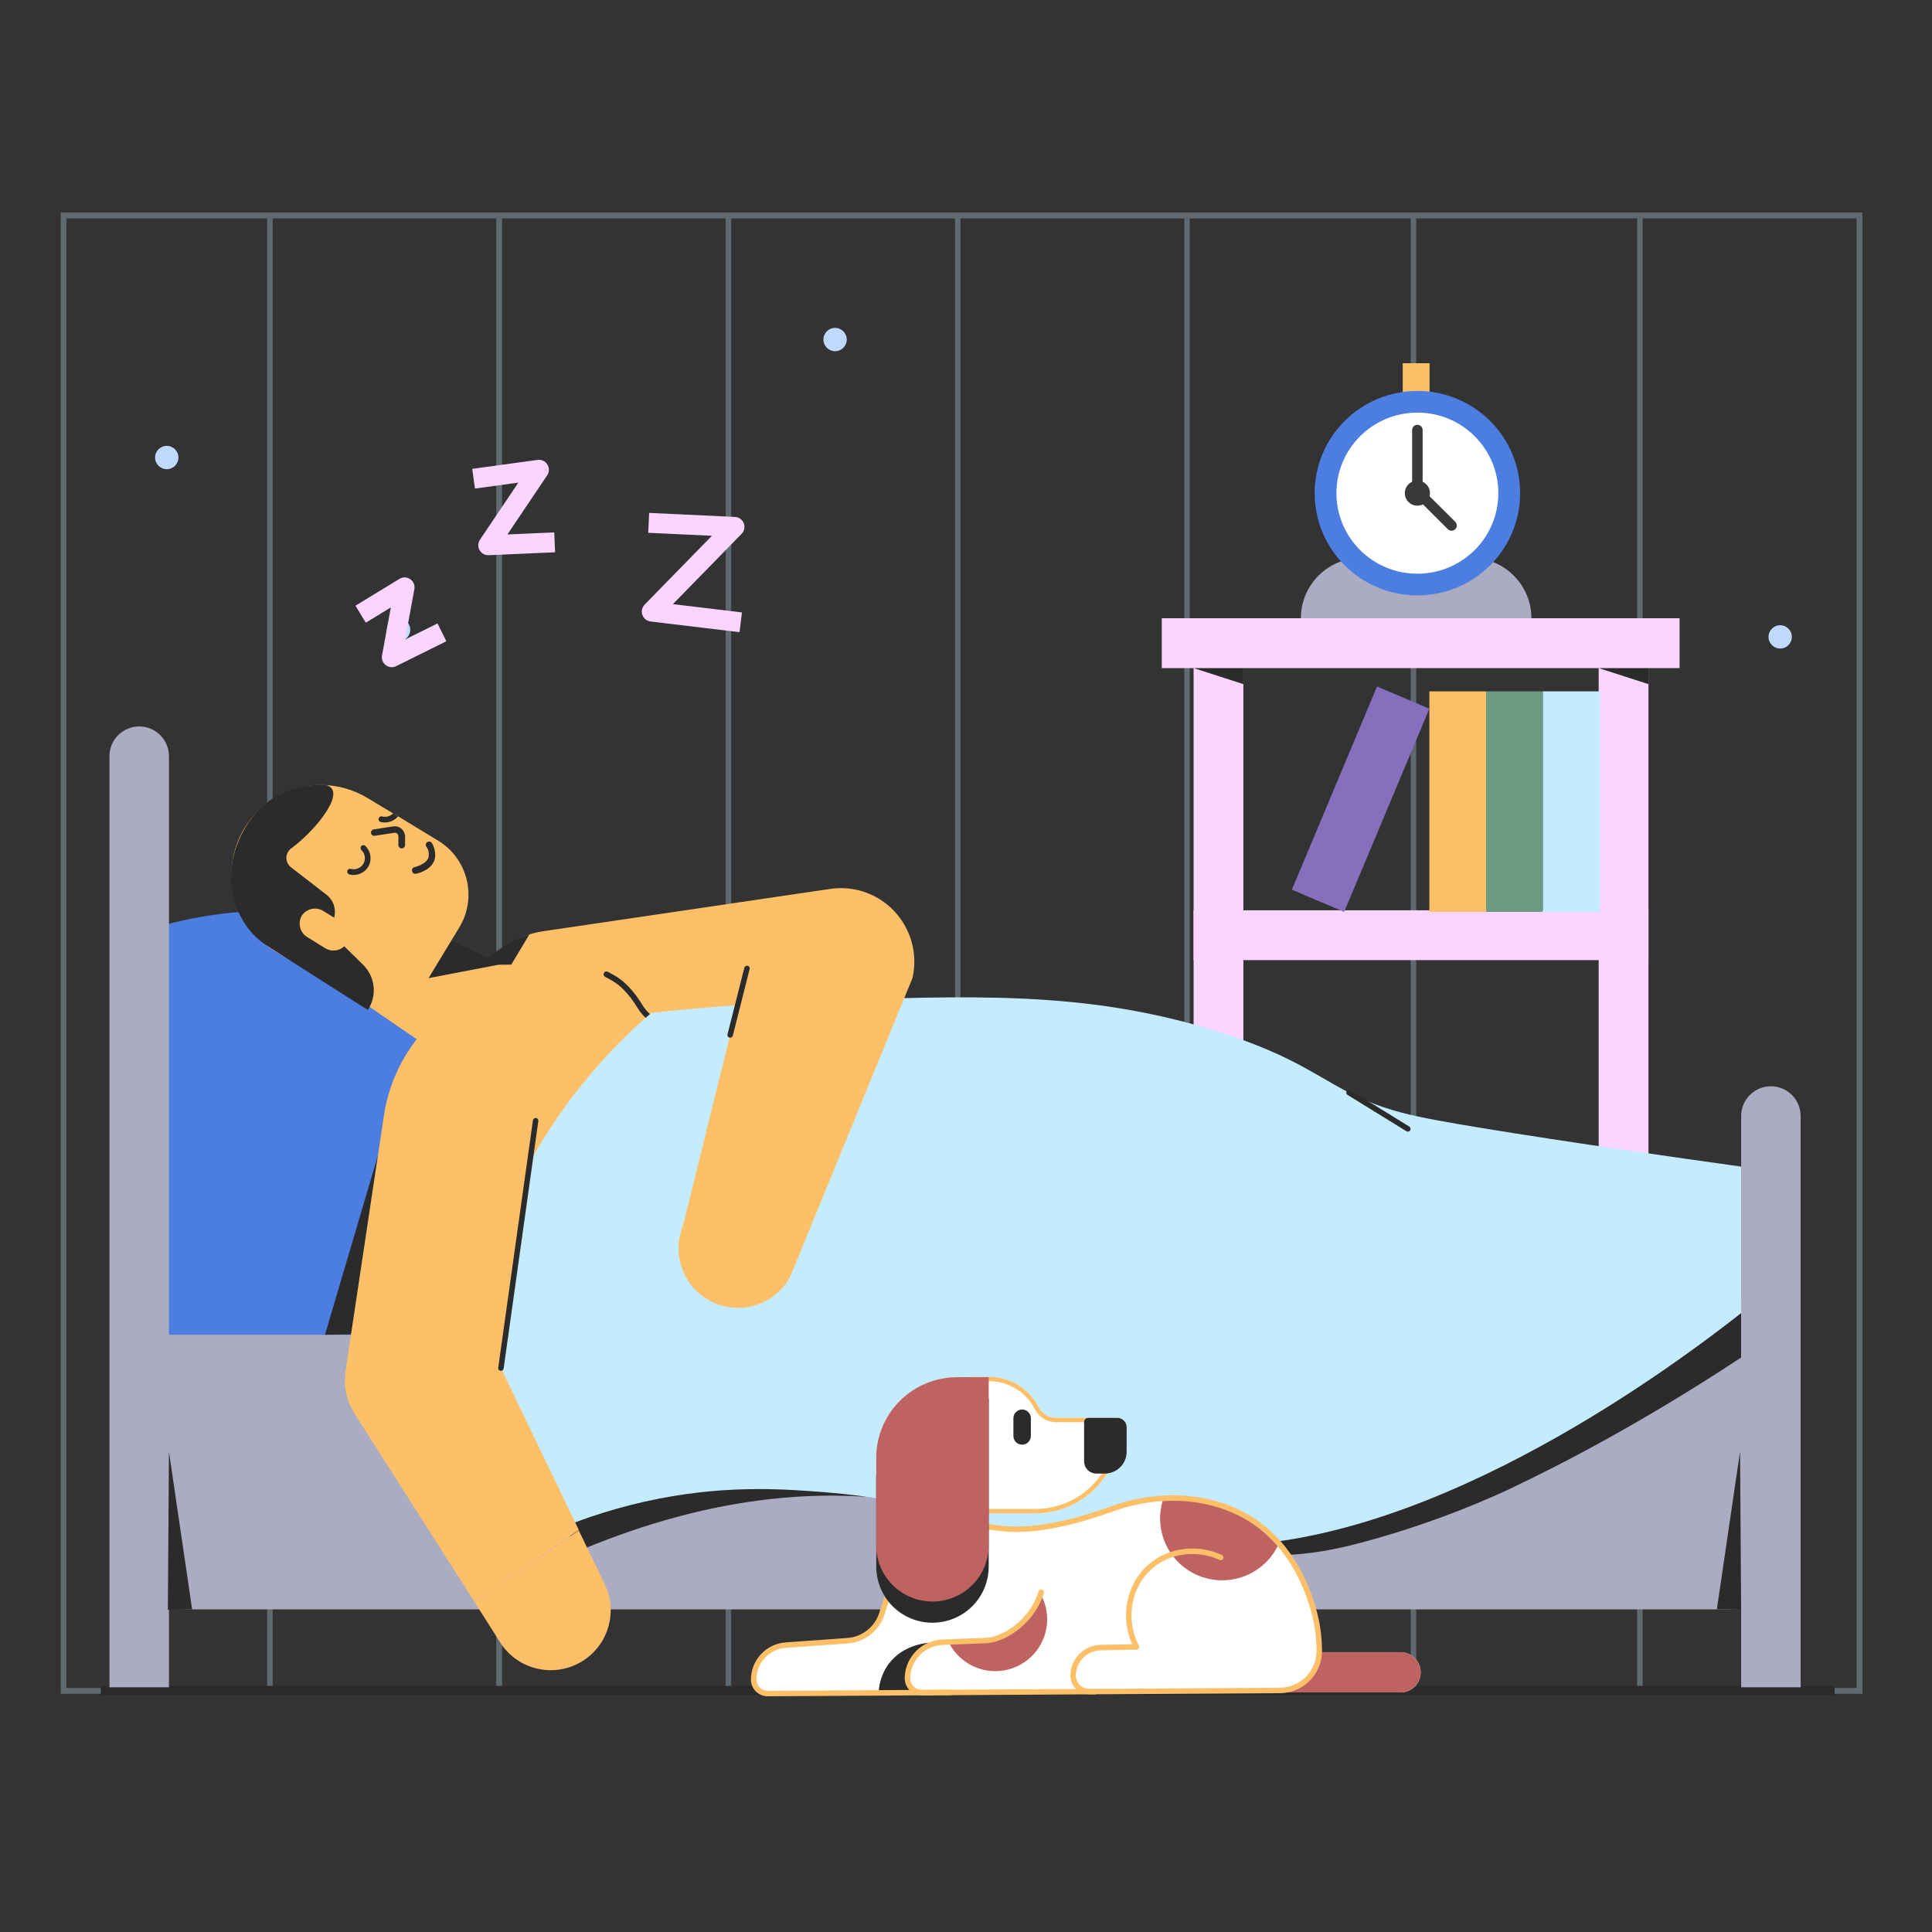 <svg width="160" height="160" viewBox="0 0 160 160" fill="none" xmlns="http://www.w3.org/2000/svg">
<rect x="0" y="0" width="160" height="160" fill="#333333" stroke="none"/>
<g clip-path="url(#clip0_805_5432)">
<g opacity="0.3">
<path d="M153.755 18.086V139.791H5.499V18.086H153.755ZM154.241 17.6H5.014V140.277H154.241V17.6Z" fill="#C4ECFE"/>
<path d="M41.111 17.6H41.565V140.277H41.111V17.6ZM60.099 17.6H60.553V140.277H60.099V17.6Z" fill="#C4ECFE"/>
<path d="M41.113 17.6H41.566V140.277H41.113V17.6ZM22.125 17.6H22.579V140.277H22.125V17.6ZM79.088 17.6H79.542V140.277H79.088V17.6ZM98.076 17.6H98.529V140.277H98.076V17.6ZM116.829 17.6H117.282V140.277H116.829V17.6ZM135.582 17.6H136.035V140.277H135.582V17.6Z" fill="#C4ECFE"/>
</g>
<path d="M69.158 29.085C69.691 29.085 70.124 28.653 70.124 28.119C70.124 27.586 69.691 27.153 69.158 27.153C68.624 27.153 68.191 27.586 68.191 28.119C68.191 28.653 68.624 29.085 69.158 29.085Z" fill="#BFD9FF"/>
<path d="M33.009 53.122C33.543 53.122 33.975 52.69 33.975 52.156C33.975 51.623 33.543 51.19 33.009 51.19C32.476 51.19 32.043 51.623 32.043 52.156C32.043 52.69 32.476 53.122 33.009 53.122Z" fill="#BFD9FF"/>
<path d="M13.81 38.856C14.344 38.856 14.776 38.423 14.776 37.89C14.776 37.356 14.344 36.924 13.81 36.924C13.276 36.924 12.844 37.356 12.844 37.89C12.844 38.423 13.276 38.856 13.81 38.856Z" fill="#BFD9FF"/>
<path d="M147.427 53.709C147.961 53.709 148.393 53.277 148.393 52.743C148.393 52.21 147.961 51.778 147.427 51.778C146.894 51.778 146.461 52.21 146.461 52.743C146.461 53.277 146.894 53.709 147.427 53.709Z" fill="#BFD9FF"/>
<path d="M8.348 139.62H151.935V140.373H8.348V139.62Z" fill="#2B2B2B"/>
</g>
<g clip-path="url(#clip1_805_5432)">
<path d="M98.848 51.614H102.972V131.627H98.848V51.614ZM132.396 51.614H136.519V131.627H132.396V51.614Z" fill="#F9D5FF"/>
<path d="M96.213 55.328V51.2H139.093V55.328H96.213ZM98.847 75.386H136.518V79.514H98.847V75.386Z" fill="#F9D5FF"/>
<path d="M98.848 55.328H102.972V56.657C101.597 56.214 100.222 55.771 98.848 55.328ZM132.395 55.328H136.519V56.657L132.395 55.328Z" fill="#2B2B2B"/>
</g>
<g clip-path="url(#clip2_805_5432)">
<path d="M12.125 107.479H149.12V133.283H12.125V107.479Z" fill="#ABABC2"/>
<path d="M144.195 108.743V112.422C136.161 117.718 129.528 121.17 125.059 123.292C124.236 123.682 119.402 125.951 113.076 127.662C110.783 128.282 108.569 128.755 105.838 128.792C102.907 128.831 100.715 128.351 99.906 128.178C91.764 126.435 77.124 124.445 72.921 124.051C66.937 123.49 58.282 123.933 47.193 128.756L47.378 120.344L144.195 108.743Z" fill="#2B2B2B"/>
<path d="M50.819 110.54H12.125V77.052C14.533 76.262 24.875 73.167 35.116 78.47C45.968 84.089 52.302 96.858 50.819 110.54Z" fill="#4C7DE0"/>
<path d="M13.992 139.733H9.066V62.624C9.066 61.263 10.169 60.16 11.529 60.16C12.889 60.16 13.992 61.263 13.992 62.624V139.733Z" fill="#ABABC2"/>
<path d="M67.112 101.635L75.563 81.01C76.316 77.748 74.296 74.49 71.04 73.714C70.308 73.539 69.55 73.504 68.805 73.612L68.416 73.665L44.967 77.123C41.506 77.617 39.101 80.825 39.596 84.286C40.09 87.748 43.296 90.153 46.757 89.659C46.775 89.656 46.794 89.653 46.812 89.651L60.248 87.343L57.499 97.922L67.112 101.635Z" fill="#FDC068"/>
<path d="M66.462 88.107C58.361 81.653 55.708 87.557 51.986 82.554C48.916 78.43 42.428 76.144 39.283 80.61C36.85 84.055 36.538 84.2 35.503 85.648C32.24 90.222 40.411 100.417 50.846 110.293L66.462 88.107Z" fill="#FDC068"/>
<path d="M39.844 79.911C40.245 79.489 40.684 79.104 41.156 78.761C42.144 78.043 43.104 77.632 43.836 77.391L42.342 79.886L39.844 79.911Z" fill="#2B2B2B"/>
<path d="M42.373 83.299L40.05 86.502C39.143 87.751 37.406 88.051 36.134 87.178L30.193 83.103L32.331 75.515L41.114 79.849C42.283 80.112 43.017 81.273 42.754 82.442C42.752 82.454 42.749 82.466 42.746 82.477C42.666 82.769 42.54 83.046 42.373 83.299Z" fill="#FDC068"/>
<path d="M37.319 77.879L34.916 81.113L41.545 79.845L37.319 77.879Z" fill="#2B2B2B"/>
<path d="M38.043 76.794C38.042 76.795 38.041 76.797 38.041 76.798L35.473 81.032C34.15 83.212 31.314 83.912 29.128 82.6L22.752 78.76C19.252 76.648 18.127 72.097 20.239 68.596C20.24 68.595 20.24 68.595 20.24 68.594C20.906 67.499 21.842 66.593 22.96 65.964C24.077 65.335 25.337 65.005 26.619 65.006C27.962 65.02 29.277 65.392 30.428 66.082L31.563 66.769L32.554 67.358L32.967 67.603L32.974 67.607L36.275 69.615C38.745 71.11 39.536 74.323 38.043 76.794Z" fill="#FDC068"/>
<path d="M33.549 69.176L33.545 69.984C33.545 70.058 33.516 70.129 33.463 70.181C33.411 70.233 33.34 70.261 33.267 70.261C33.193 70.261 33.122 70.231 33.071 70.179C33.019 70.127 32.989 70.056 32.99 69.982L32.993 69.224C32.988 69.184 32.974 69.145 32.953 69.11C32.933 69.075 32.905 69.044 32.872 69.02C32.839 68.997 32.801 68.98 32.761 68.971C32.721 68.963 32.68 68.962 32.64 68.97L31.023 69.217C30.953 69.225 30.882 69.206 30.827 69.163C30.771 69.121 30.734 69.058 30.724 68.988C30.715 68.918 30.733 68.847 30.775 68.791C30.817 68.734 30.879 68.697 30.949 68.686L32.566 68.439C32.784 68.403 33.007 68.455 33.186 68.583C33.366 68.711 33.487 68.905 33.523 69.123L33.523 69.125L33.549 69.176ZM36.043 70.802C36.045 70.984 36.01 71.165 35.94 71.332C35.583 72.14 34.471 72.363 34.446 72.363C34.372 72.376 34.296 72.359 34.234 72.316C34.173 72.273 34.131 72.208 34.118 72.134C34.105 72.06 34.122 71.984 34.165 71.923C34.208 71.861 34.273 71.82 34.347 71.806C34.574 71.757 35.257 71.532 35.461 71.078C35.515 70.912 35.528 70.735 35.498 70.563C35.468 70.391 35.395 70.229 35.288 70.092C35.257 70.029 35.251 69.956 35.271 69.888C35.292 69.82 35.337 69.763 35.399 69.728C35.46 69.693 35.532 69.682 35.601 69.699C35.67 69.715 35.73 69.757 35.769 69.816C35.946 70.115 36.041 70.455 36.043 70.802ZM26.947 65.007C28.84 65.394 26.251 68.693 24.098 70.277C23.672 70.6 23.588 71.207 23.911 71.633L23.916 71.64C23.962 71.711 24.022 71.772 24.092 71.818L27.014 74.078C27.273 74.27 27.476 74.529 27.6 74.828C27.723 75.126 27.763 75.453 27.714 75.773L27.506 77.389L30.047 79.875C31.077 80.865 31.252 82.45 30.462 83.641C30.462 83.641 24.567 79.904 22.047 78.278C19.528 76.651 17.927 72.603 20.291 68.569C22.655 64.536 26.947 65.007 26.947 65.007Z" fill="#2B2B2B"/>
<path d="M28.715 78.126C28.335 78.704 27.573 78.889 26.971 78.549L25.409 77.583C24.831 77.203 24.647 76.441 24.986 75.838C25.366 75.261 26.128 75.076 26.73 75.416L28.293 76.382C28.878 76.756 29.064 77.525 28.715 78.126Z" fill="#FDC068"/>
<path d="M66.422 88.124C66.373 88.124 66.323 88.108 66.281 88.077C63.328 85.88 60.63 84.907 58.265 85.187L58.11 85.206C57.104 85.328 55.23 85.556 53.845 84.586C53.225 84.152 52.966 83.741 52.692 83.306C52.573 83.117 52.449 82.921 52.288 82.71C51.431 81.585 50.849 81.281 50.111 80.897C50.084 80.882 50.06 80.863 50.04 80.839C50.02 80.815 50.005 80.788 49.995 80.758C49.986 80.729 49.983 80.698 49.986 80.667C49.988 80.636 49.997 80.606 50.011 80.579C50.026 80.551 50.045 80.527 50.069 80.507C50.093 80.487 50.12 80.472 50.15 80.463C50.179 80.453 50.21 80.45 50.241 80.453C50.272 80.456 50.302 80.464 50.329 80.479C51.087 80.874 51.742 81.216 52.663 82.424C52.837 82.652 52.966 82.857 53.091 83.055C53.36 83.482 53.573 83.82 54.115 84.2C55.352 85.066 57.043 84.861 58.053 84.738L58.209 84.719C60.699 84.424 63.509 85.427 66.562 87.698C66.612 87.736 66.646 87.791 66.655 87.853C66.664 87.915 66.648 87.978 66.611 88.028C66.589 88.058 66.56 88.082 66.528 88.099C66.495 88.115 66.458 88.124 66.422 88.124ZM29.283 72.461C29.166 72.461 29.048 72.447 28.932 72.416C28.902 72.409 28.874 72.395 28.849 72.376C28.825 72.358 28.804 72.334 28.788 72.308C28.773 72.281 28.762 72.251 28.758 72.221C28.754 72.19 28.756 72.159 28.764 72.129C28.771 72.099 28.785 72.071 28.804 72.046C28.822 72.021 28.846 72.001 28.872 71.985C28.899 71.969 28.928 71.959 28.959 71.955C28.99 71.95 29.021 71.952 29.051 71.96C29.469 72.069 29.915 71.874 30.114 71.498C30.304 71.135 30.228 70.68 29.929 70.392C29.885 70.349 29.859 70.29 29.858 70.228C29.858 70.166 29.881 70.106 29.924 70.061C29.967 70.016 30.026 69.99 30.088 69.989C30.15 69.987 30.21 70.01 30.255 70.052C30.706 70.485 30.819 71.17 30.531 71.717C30.287 72.18 29.796 72.461 29.283 72.461ZM32.968 67.603C32.733 67.887 32.393 68.067 32.029 68.107C31.859 68.126 31.688 68.114 31.523 68.07C31.493 68.063 31.465 68.049 31.44 68.031C31.416 68.012 31.395 67.989 31.379 67.962C31.364 67.935 31.353 67.906 31.349 67.875C31.345 67.844 31.347 67.813 31.355 67.783C31.363 67.753 31.376 67.725 31.395 67.7C31.413 67.676 31.437 67.655 31.463 67.639C31.49 67.624 31.52 67.613 31.55 67.609C31.581 67.605 31.612 67.607 31.642 67.615C31.974 67.701 32.325 67.595 32.555 67.358L32.968 67.603Z" fill="#2B2B2B"/>
<path d="M146.657 89.96C145.297 89.96 144.195 91.064 144.195 92.424V139.733H149.12V92.424C149.12 91.064 148.017 89.96 146.657 89.96Z" fill="#ABABC2"/>
<path d="M144.194 96.612V108.743C139.196 112.665 119.209 127.813 101.24 128.006C93.363 128.091 86.755 127.105 86.755 127.105C78.336 125.849 76.222 124.217 68.422 123.59C65.148 123.327 60.459 122.965 54.619 124.102C48.017 125.386 42.87 127.984 39.439 130.081C38.393 125.269 35.911 110.773 43.807 96.369C46.931 90.67 50.79 86.609 53.926 83.89C57.035 83.546 61.584 83.124 67.094 82.919C80.62 82.416 89.836 82.074 100.361 85.276C107.767 87.53 109.41 89.588 113.187 91.169C115.129 91.981 116.82 92.367 118.936 92.764C122.852 93.498 131.897 94.897 144.194 96.612Z" fill="#C4ECFE"/>
<path d="M47.931 126.741L50.1 131.235C51.269 133.717 50.205 136.676 47.725 137.844C45.464 138.91 42.764 138.127 41.421 136.019L39.32 132.702L47.931 126.741ZM61.586 81.197L56.554 101.53C55.53 104.05 56.742 106.924 59.262 107.948C61.584 108.892 64.245 107.94 65.442 105.737L74.886 82.66L61.586 81.197Z" fill="#FDC068"/>
<path d="M60.469 85.938C60.434 85.938 60.4 85.93 60.369 85.915C60.338 85.9 60.311 85.878 60.29 85.851C60.269 85.824 60.254 85.792 60.247 85.758C60.24 85.725 60.241 85.69 60.249 85.656L61.643 80.146C61.658 80.088 61.695 80.038 61.746 80.007C61.798 79.977 61.86 79.968 61.918 79.982C61.976 79.997 62.026 80.034 62.057 80.086C62.087 80.138 62.096 80.199 62.082 80.257L60.688 85.767C60.675 85.816 60.647 85.859 60.607 85.89C60.568 85.921 60.519 85.938 60.469 85.938ZM116.591 93.716C116.551 93.716 116.51 93.706 116.473 93.683L111.597 90.676C111.546 90.644 111.51 90.594 111.496 90.535C111.482 90.477 111.492 90.415 111.523 90.364C111.555 90.313 111.605 90.277 111.664 90.263C111.722 90.249 111.784 90.259 111.835 90.29L116.71 93.297C116.752 93.323 116.784 93.362 116.802 93.408C116.82 93.454 116.823 93.504 116.809 93.552C116.796 93.599 116.767 93.641 116.728 93.671C116.688 93.7 116.64 93.716 116.591 93.716ZM31.991 93.351L26.912 110.54L31.391 110.476L31.991 93.351Z" fill="#2B2B2B"/>
<path d="M39.321 132.702L29.396 117.12C28.713 116.055 28.438 114.779 28.622 113.528L28.672 113.151L31.793 92.388C32.246 89.371 33.703 86.597 35.929 84.511L37.974 82.595C38.839 84.475 38.241 85.386 38.665 85.956C40.132 87.928 43.285 87.173 44.187 89.232C44.498 89.942 44.615 90.771 44.482 91.725L41.485 113.3L47.935 126.706L39.321 132.702Z" fill="#FDC068"/>
<path d="M41.485 113.526C41.453 113.526 41.421 113.519 41.391 113.506C41.362 113.493 41.336 113.473 41.314 113.449C41.293 113.424 41.277 113.395 41.268 113.364C41.259 113.333 41.256 113.301 41.261 113.269L44.135 92.778C44.139 92.749 44.149 92.72 44.164 92.695C44.179 92.669 44.199 92.647 44.222 92.629C44.246 92.611 44.273 92.598 44.302 92.591C44.331 92.583 44.361 92.581 44.39 92.586C44.45 92.594 44.503 92.626 44.539 92.674C44.575 92.722 44.591 92.782 44.583 92.841L41.709 113.331C41.701 113.385 41.675 113.435 41.633 113.471C41.592 113.506 41.54 113.526 41.485 113.526ZM13.991 120.217L15.912 133.283L13.902 133.32L13.991 120.217ZM144.105 120.202L142.184 133.269L144.194 133.305L144.105 120.202Z" fill="#2B2B2B"/>
</g>
<g clip-path="url(#clip3_805_5432)">
<path d="M116.168 30.08H118.39V33.613H116.168V30.08Z" fill="#FDC068"/>
<path d="M126.826 51.2H107.732C107.732 48.435 109.985 46.194 112.763 46.194H121.795C124.574 46.194 126.826 48.435 126.826 51.2Z" fill="#ABABC2"/>
<path d="M117.382 49.306C122.081 49.306 125.89 45.516 125.89 40.841C125.89 36.166 122.081 32.376 117.382 32.376C112.684 32.376 108.875 36.166 108.875 40.841C108.875 45.516 112.684 49.306 117.382 49.306Z" fill="#4C7DE0"/>
<path d="M117.382 47.512C121.085 47.512 124.086 44.525 124.086 40.841C124.086 37.156 121.085 34.17 117.382 34.17C113.679 34.17 110.678 37.156 110.678 40.841C110.678 44.525 113.679 47.512 117.382 47.512Z" fill="white"/>
<path d="M117.381 41.877C117.956 41.877 118.423 41.413 118.423 40.841C118.423 40.268 117.956 39.804 117.381 39.804C116.806 39.804 116.34 40.268 116.34 40.841C116.34 41.413 116.806 41.877 117.381 41.877Z" fill="#3A3A3A"/>
<path d="M117.382 41.054C117.325 41.054 117.268 41.043 117.216 41.021C117.163 41 117.115 40.968 117.075 40.928C117.034 40.887 117.002 40.84 116.98 40.787C116.959 40.735 116.947 40.679 116.947 40.622V35.611C116.947 35.497 116.993 35.387 117.075 35.306C117.156 35.224 117.267 35.179 117.382 35.179C117.497 35.179 117.608 35.224 117.689 35.306C117.771 35.387 117.817 35.497 117.817 35.611V40.622C117.817 40.679 117.805 40.735 117.784 40.787C117.762 40.84 117.73 40.887 117.689 40.928C117.649 40.968 117.601 41 117.548 41.021C117.496 41.043 117.439 41.054 117.382 41.054Z" fill="#3A3A3A"/>
<path d="M120.213 43.952C120.156 43.952 120.1 43.941 120.047 43.919C119.994 43.898 119.946 43.866 119.906 43.826L117.186 41.119C117.104 41.038 117.059 40.928 117.059 40.813C117.059 40.699 117.104 40.589 117.186 40.507C117.267 40.426 117.378 40.381 117.493 40.381C117.608 40.381 117.719 40.426 117.801 40.507L120.521 43.214C120.581 43.275 120.623 43.352 120.64 43.435C120.656 43.519 120.648 43.606 120.615 43.685C120.582 43.764 120.526 43.832 120.455 43.879C120.383 43.927 120.299 43.952 120.213 43.952Z" fill="#3A3A3A"/>
</g>
<g clip-path="url(#clip4_805_5432)">
<path d="M118.373 57.256H123.075V75.52H118.373V57.256Z" fill="#FDC068"/>
<path d="M123.076 57.256H127.778V75.52H123.076V57.256Z" fill="#6B9C83"/>
<path d="M127.777 57.256H132.479V75.52H127.777V57.256Z" fill="#C4ECFE"/>
<path d="M114.041 56.853L118.373 58.692L111.319 75.521L106.986 73.681L114.041 56.853Z" fill="#8670BD"/>
</g>
<g clip-path="url(#clip5_805_5432)">
<path d="M32.447 55.253C32.326 55.253 32.207 55.227 32.098 55.175C31.989 55.124 31.892 55.05 31.815 54.957C31.738 54.864 31.682 54.755 31.651 54.638C31.621 54.521 31.616 54.399 31.638 54.28L32.367 50.304L30.294 51.57L29.439 50.162L33.08 47.939C33.215 47.857 33.371 47.815 33.53 47.819C33.688 47.824 33.842 47.874 33.973 47.964C34.104 48.055 34.206 48.181 34.266 48.328C34.327 48.474 34.344 48.636 34.315 48.792L33.551 52.961L36.233 51.629L36.963 53.106L32.811 55.168C32.698 55.224 32.573 55.253 32.447 55.253ZM40.43 45.98C40.281 45.98 40.135 45.94 40.007 45.863C39.879 45.786 39.775 45.675 39.705 45.543C39.635 45.411 39.602 45.263 39.609 45.113C39.617 44.964 39.666 44.82 39.749 44.696L42.926 39.97L39.332 40.461L39.11 38.828L44.523 38.087C44.68 38.066 44.84 38.091 44.983 38.158C45.127 38.226 45.248 38.334 45.331 38.469C45.415 38.604 45.458 38.76 45.456 38.919C45.453 39.078 45.404 39.233 45.315 39.365L42.023 44.261L45.899 44.091L45.971 45.737L40.467 45.98C40.454 45.98 40.442 45.98 40.43 45.98ZM61.248 52.355L53.875 51.468C53.723 51.449 53.579 51.388 53.459 51.292C53.339 51.196 53.249 51.068 53.198 50.922C53.147 50.777 53.138 50.621 53.171 50.47C53.204 50.32 53.279 50.182 53.386 50.072L58.959 44.37L53.682 44.124L53.759 42.477L60.869 42.809C61.028 42.817 61.18 42.87 61.309 42.962C61.438 43.055 61.538 43.183 61.596 43.331C61.654 43.479 61.668 43.641 61.636 43.797C61.605 43.953 61.529 44.096 61.418 44.209L55.729 50.03L61.443 50.718L61.248 52.355Z" fill="#F9D5FF"/>
</g>
<g clip-path="url(#clip6_805_5432)">
<path d="M117.653 138.494C117.652 138.936 117.475 139.36 117.161 139.673C116.847 139.986 116.422 140.162 115.979 140.162H106.06L106.17 140.148C106.456 140.11 106.729 140.005 106.968 139.843C106.652 139.943 106.322 139.995 105.99 139.996L90.728 140.089L90.21 140.092H90.202C86.376 140.115 82.549 140.139 78.723 140.162C77.934 140.166 77.145 140.171 76.357 140.176H76.345C72.09 140.201 67.835 140.227 63.58 140.253H63.572C63.266 140.253 62.972 140.132 62.755 139.917C62.538 139.701 62.416 139.409 62.414 139.104C62.411 138.38 62.683 137.683 63.175 137.152C63.668 136.621 64.345 136.296 65.068 136.244C65.62 136.204 66.172 136.165 66.725 136.125L70.179 135.878C70.823 135.831 71.439 135.594 71.947 135.196C72.455 134.798 72.832 134.258 73.03 133.645C73.161 133.24 73.291 132.836 73.421 132.43C72.98 131.812 72.698 131.095 72.6 130.343C72.575 130.144 72.562 129.943 72.562 129.742V120.728C72.563 118.957 73.269 117.259 74.525 116.007C75.781 114.755 77.484 114.052 79.259 114.053H82.42C83.18 114.134 83.907 114.403 84.536 114.837C85.165 115.271 85.674 115.856 86.017 116.537C86.153 116.804 86.361 117.028 86.617 117.184C86.873 117.341 87.168 117.423 87.468 117.421H92.526C92.538 117.421 92.55 117.421 92.561 117.422C92.761 117.431 92.95 117.517 93.088 117.661C93.227 117.806 93.304 117.998 93.304 118.197V120.236C93.303 120.681 93.137 121.11 92.838 121.44C92.539 121.771 92.128 121.979 91.684 122.025C91.059 123.034 90.185 123.868 89.147 124.446C88.108 125.024 86.938 125.327 85.749 125.328H81.879V126.449C82.509 126.522 82.814 126.548 83.442 126.622C86.237 126.948 89.403 125.927 92.048 124.974C93.432 124.471 94.881 124.171 96.352 124.082C99.277 123.913 102.08 124.653 104.267 126.293C104.868 126.746 105.42 127.26 105.914 127.827C108.407 130.679 109.015 134.237 109.098 134.771C109.196 135.405 109.249 136.045 109.256 136.686C109.257 136.733 109.256 136.779 109.254 136.826H115.979C116.422 136.827 116.847 137.003 117.161 137.315C117.475 137.628 117.652 138.052 117.653 138.494Z" fill="white"/>
<path d="M77.203 136.033C76.162 136.373 75.406 137.212 75.267 138.198C75.142 139.087 75.562 139.776 75.701 139.984L72.768 140.11C72.816 139.279 73.102 138.479 73.592 137.806C74.847 136.112 76.924 136.039 77.203 136.033Z" fill="#2B2B2B"/>
<path d="M86.722 134.113C86.721 135.066 86.402 135.992 85.816 136.744C85.229 137.495 84.407 138.031 83.481 138.265C82.555 138.5 81.578 138.419 80.702 138.037C79.827 137.656 79.104 136.994 78.648 136.156L82.103 135.909C82.603 135.872 83.088 135.721 83.519 135.466C83.951 135.212 84.317 134.861 84.59 134.442V134.441C85.027 134.037 85.403 133.572 85.706 133.061C85.9 132.731 86.057 132.382 86.175 132.018C86.47 132.545 86.651 133.128 86.704 133.728C86.716 133.855 86.722 133.983 86.722 134.113ZM117.655 138.494C117.653 138.936 117.476 139.36 117.163 139.673C116.849 139.985 116.424 140.162 115.98 140.162H106.062L106.172 140.148C106.458 140.11 106.731 140.005 106.969 139.843C107.616 139.637 108.184 139.237 108.593 138.697C109.003 138.156 109.234 137.503 109.256 136.826H115.98C116.424 136.827 116.849 137.003 117.163 137.315C117.476 137.628 117.653 138.052 117.655 138.494ZM105.915 127.827C105.378 129.035 104.393 129.989 103.168 130.49C101.942 130.992 100.57 131.002 99.337 130.519C98.104 130.036 97.105 129.097 96.549 127.898C95.993 126.699 95.923 125.332 96.353 124.082C99.278 123.913 102.081 124.653 104.269 126.293C104.87 126.745 105.422 127.26 105.915 127.827Z" fill="#BE6361"/>
<path d="M77.402 117.601V125.147H85.75C87.551 125.148 89.279 124.434 90.553 123.164C91.827 121.894 92.544 120.172 92.544 118.375V117.601H87.469C87.135 117.601 86.808 117.51 86.524 117.337C86.239 117.163 86.008 116.915 85.857 116.618C85.489 115.894 84.928 115.286 84.235 114.86C83.542 114.435 82.745 114.208 81.931 114.206H80.605C79.911 114.208 79.246 114.484 78.755 114.973C78.264 115.462 77.987 116.125 77.985 116.818V117.601H77.402Z" fill="white"/>
<path d="M92.561 117.422C92.549 117.421 92.538 117.421 92.526 117.421H87.468C87.168 117.423 86.873 117.34 86.617 117.184C86.36 117.028 86.153 116.804 86.017 116.537C85.635 115.782 85.051 115.148 84.33 114.705C83.608 114.262 82.778 114.027 81.93 114.027H80.603C80.476 114.027 80.349 114.035 80.222 114.053C79.552 114.144 78.937 114.474 78.492 114.983C78.047 115.491 77.802 116.143 77.803 116.818V117.421H77.402C77.354 117.421 77.308 117.44 77.274 117.474C77.24 117.508 77.221 117.553 77.221 117.601V125.147C77.221 125.171 77.225 125.194 77.234 125.216C77.243 125.238 77.257 125.258 77.274 125.275C77.29 125.292 77.311 125.305 77.332 125.314C77.354 125.323 77.378 125.328 77.402 125.328H85.749C86.938 125.327 88.108 125.024 89.147 124.446C90.185 123.867 91.058 123.034 91.683 122.025C91.724 121.959 91.764 121.892 91.803 121.825C91.844 121.754 91.883 121.683 91.921 121.611C92.45 120.614 92.725 119.503 92.724 118.375V117.601C92.724 117.556 92.707 117.513 92.677 117.48C92.647 117.447 92.606 117.427 92.561 117.422ZM91.474 121.673C91.439 121.734 91.403 121.795 91.364 121.854C91.327 121.915 91.289 121.975 91.249 122.034C90.645 122.936 89.827 123.676 88.867 124.188C87.908 124.7 86.837 124.967 85.749 124.968H77.582V117.782H77.984C78.008 117.782 78.031 117.777 78.053 117.768C78.075 117.759 78.095 117.745 78.112 117.729C78.129 117.712 78.142 117.692 78.151 117.67C78.16 117.648 78.165 117.625 78.165 117.601V116.817C78.165 116.498 78.228 116.182 78.35 115.887C78.473 115.592 78.653 115.324 78.879 115.098C79.106 114.872 79.374 114.693 79.67 114.571C79.966 114.449 80.283 114.387 80.603 114.387H81.93C82.711 114.386 83.477 114.602 84.142 115.011C84.807 115.419 85.344 116.004 85.695 116.7C85.861 117.027 86.115 117.301 86.428 117.492C86.741 117.683 87.102 117.783 87.469 117.782H92.363V118.375C92.365 119.534 92.058 120.672 91.474 121.673Z" fill="#FDC068"/>
<path d="M93.123 120.236V118.197C93.123 118.039 93.06 117.888 92.948 117.776C92.836 117.665 92.684 117.602 92.526 117.601H90.121C90.079 117.601 90.039 117.618 90.009 117.648C89.98 117.677 89.963 117.717 89.963 117.759V121.028C89.964 121.247 90.051 121.457 90.206 121.611C90.362 121.766 90.572 121.853 90.792 121.854H91.5C91.93 121.853 92.342 121.682 92.646 121.379C92.951 121.076 93.122 120.665 93.123 120.236Z" fill="#2B2B2B"/>
<path d="M92.562 117.422C92.55 117.421 92.538 117.421 92.527 117.421H90.122C90.06 117.421 90 117.438 89.947 117.47C89.894 117.501 89.851 117.547 89.823 117.601C89.796 117.649 89.782 117.704 89.782 117.759V121.028C89.783 121.295 89.89 121.551 90.079 121.739C90.268 121.928 90.525 122.034 90.792 122.034H91.501C91.562 122.034 91.623 122.031 91.684 122.025C92.128 121.979 92.54 121.771 92.839 121.44C93.138 121.11 93.304 120.681 93.304 120.236V118.197C93.304 117.997 93.227 117.806 93.089 117.661C92.951 117.517 92.762 117.431 92.562 117.422ZM91.922 121.611C91.847 121.634 91.77 121.651 91.692 121.661C91.628 121.669 91.564 121.673 91.501 121.673H90.792C90.62 121.673 90.456 121.605 90.334 121.484C90.212 121.363 90.144 121.199 90.144 121.028V117.782H92.527C92.532 117.781 92.538 117.782 92.544 117.782C92.607 117.785 92.669 117.801 92.725 117.831C92.791 117.867 92.846 117.92 92.885 117.984C92.923 118.049 92.943 118.122 92.943 118.197V120.236C92.943 120.544 92.843 120.843 92.659 121.091C92.476 121.338 92.217 121.521 91.922 121.611ZM83.926 118.928V117.442C83.928 117.252 84.005 117.071 84.14 116.938C84.276 116.804 84.458 116.729 84.649 116.729C84.839 116.729 85.022 116.804 85.157 116.938C85.292 117.071 85.369 117.252 85.371 117.442V118.929C85.369 119.118 85.292 119.3 85.157 119.433C85.022 119.567 84.839 119.641 84.649 119.641C84.458 119.641 84.276 119.567 84.14 119.433C84.005 119.3 83.928 119.118 83.926 118.929V118.928Z" fill="#2B2B2B"/>
<path d="M63.573 140.48C63.207 140.479 62.856 140.334 62.597 140.077C62.337 139.819 62.19 139.47 62.188 139.105C62.186 138.325 62.48 137.572 63.011 137C63.543 136.427 64.272 136.076 65.053 136.018L70.163 135.652C70.763 135.61 71.336 135.39 71.808 135.02C72.281 134.65 72.631 134.147 72.814 133.576L75.674 124.718C75.683 124.69 75.697 124.664 75.717 124.641C75.736 124.618 75.76 124.6 75.786 124.586C75.813 124.573 75.842 124.564 75.872 124.562C75.901 124.559 75.931 124.563 75.96 124.572C75.988 124.581 76.014 124.596 76.037 124.615C76.06 124.634 76.079 124.658 76.092 124.685C76.106 124.711 76.114 124.74 76.117 124.77C76.119 124.799 76.115 124.829 76.106 124.858L73.247 133.715C73.037 134.372 72.633 134.951 72.09 135.377C71.546 135.803 70.886 136.056 70.196 136.104L65.085 136.47C64.42 136.52 63.798 136.819 63.345 137.307C62.892 137.796 62.641 138.437 62.642 139.103C62.644 139.348 62.743 139.582 62.917 139.755C63.091 139.928 63.327 140.026 63.573 140.026L90.202 139.865H90.211L90.728 139.862L105.99 139.77C106.781 139.766 107.54 139.457 108.107 138.906C108.674 138.356 109.004 137.608 109.029 136.819C109.03 136.775 109.031 136.733 109.03 136.69C109.023 136.059 108.971 135.429 108.875 134.806C108.773 134.146 108.141 130.719 105.744 127.976C105.261 127.421 104.72 126.917 104.132 126.474C102.045 124.909 99.287 124.14 96.366 124.309C94.918 124.395 93.49 124.691 92.128 125.187C89.559 126.113 85.896 127.145 83.029 126.811L81.142 126.591C80.592 126.526 80.236 126.262 79.922 126.028C79.628 125.809 79.35 125.603 78.922 125.553L77.377 125.372C77.318 125.365 77.264 125.334 77.227 125.287C77.191 125.24 77.174 125.18 77.181 125.121C77.188 125.062 77.218 125.008 77.264 124.97C77.311 124.933 77.371 124.916 77.43 124.922L78.975 125.102C79.524 125.167 79.88 125.431 80.194 125.665C80.488 125.883 80.766 126.09 81.195 126.14L83.082 126.361C85.86 126.686 89.451 125.67 91.973 124.761C93.377 124.25 94.849 123.945 96.341 123.856C99.369 123.681 102.233 124.482 104.406 126.112C105.02 126.574 105.583 127.099 106.087 127.678C108.567 130.516 109.219 134.056 109.325 134.736C109.424 135.381 109.477 136.031 109.484 136.683C109.485 136.733 109.484 136.784 109.483 136.834C109.454 137.74 109.074 138.6 108.423 139.232C107.772 139.864 106.9 140.219 105.992 140.223L90.212 140.318H90.203L63.582 140.48H63.573Z" fill="#FDC068"/>
<path d="M76.345 140.403C76.077 140.402 75.814 140.326 75.588 140.182C75.583 140.179 75.579 140.177 75.575 140.174C75.37 140.043 75.202 139.861 75.088 139.647C74.975 139.432 74.918 139.192 74.924 138.949C74.931 138.675 74.972 138.402 75.046 138.137C75.234 137.478 75.625 136.894 76.165 136.47C76.705 136.045 77.365 135.802 78.052 135.775L81.618 135.633C82.486 135.599 83.558 135.084 84.421 134.287C84.425 134.283 84.43 134.279 84.434 134.275C84.855 133.886 85.217 133.438 85.508 132.946C85.694 132.631 85.845 132.296 85.957 131.949C85.976 131.893 85.991 131.841 86.005 131.792C86.021 131.734 86.06 131.685 86.112 131.655C86.165 131.626 86.227 131.618 86.285 131.634C86.343 131.651 86.392 131.689 86.422 131.742C86.451 131.794 86.459 131.856 86.443 131.914C86.427 131.968 86.41 132.026 86.39 132.088C86.267 132.468 86.103 132.833 85.9 133.177C85.589 133.702 85.203 134.18 84.755 134.596C84.751 134.6 84.747 134.604 84.743 134.608C83.802 135.482 82.611 136.048 81.636 136.087L78.07 136.228C77.48 136.252 76.911 136.461 76.447 136.826C75.982 137.191 75.645 137.693 75.484 138.26C75.42 138.488 75.385 138.723 75.379 138.96C75.375 139.123 75.412 139.285 75.488 139.429C75.564 139.574 75.675 139.697 75.811 139.787C75.816 139.789 75.819 139.792 75.823 139.794C75.979 139.895 76.16 139.949 76.346 139.95H76.357L78.722 139.935H78.723C78.784 139.935 78.842 139.959 78.884 140.001C78.927 140.044 78.951 140.101 78.951 140.161C78.952 140.222 78.928 140.279 78.885 140.322C78.843 140.365 78.785 140.389 78.725 140.389L76.345 140.403ZM90.202 140.318C89.789 140.318 89.393 140.154 89.101 139.863C88.809 139.572 88.645 139.177 88.644 138.765C88.647 138.098 88.911 137.459 89.38 136.983C89.848 136.508 90.485 136.233 91.153 136.218L91.439 136.213C92.213 136.199 92.987 136.186 93.761 136.172C92.737 133.872 93.286 131.138 95.132 129.55C95.669 129.088 96.293 128.738 96.968 128.521C98.354 128.074 99.858 128.165 101.18 128.774C101.208 128.786 101.233 128.803 101.254 128.825C101.275 128.846 101.291 128.872 101.302 128.9C101.313 128.928 101.318 128.958 101.318 128.989C101.317 129.019 101.31 129.048 101.297 129.076C101.285 129.103 101.267 129.128 101.245 129.149C101.222 129.169 101.196 129.185 101.168 129.195C101.139 129.206 101.109 129.21 101.079 129.209C101.049 129.207 101.019 129.2 100.992 129.187C99.773 128.625 98.387 128.541 97.109 128.952C96.492 129.151 95.92 129.471 95.429 129.893C93.653 131.421 93.187 134.11 94.321 136.288C94.339 136.322 94.348 136.36 94.347 136.399C94.346 136.437 94.335 136.475 94.315 136.508C94.295 136.541 94.267 136.569 94.234 136.588C94.2 136.608 94.162 136.618 94.124 136.619C93.231 136.635 92.339 136.651 91.447 136.666L91.161 136.671C90.612 136.684 90.089 136.91 89.704 137.301C89.319 137.692 89.102 138.217 89.099 138.765C89.099 139.057 89.216 139.336 89.422 139.543C89.629 139.749 89.91 139.865 90.202 139.865L90.727 139.862H90.728C90.788 139.862 90.846 139.886 90.889 139.928C90.931 139.971 90.956 140.028 90.956 140.088C90.956 140.149 90.932 140.206 90.89 140.249C90.847 140.292 90.789 140.316 90.729 140.316L90.212 140.318H90.202Z" fill="#FDC068"/>
<path d="M81.88 115.811V129.742C81.879 130.922 81.428 132.058 80.619 132.918C79.81 133.779 78.703 134.3 77.522 134.377C76.342 134.453 75.176 134.079 74.262 133.33C73.348 132.58 72.754 131.513 72.601 130.343C72.575 130.144 72.562 129.943 72.562 129.742V122.486C72.563 120.943 73.099 119.447 74.081 118.253C75.062 117.06 76.428 116.242 77.945 115.94C78.013 115.926 78.082 115.914 78.151 115.903C78.22 115.892 78.288 115.88 78.357 115.872C78.656 115.831 78.958 115.811 79.26 115.811H81.88Z" fill="#2B2B2B"/>
<path d="M81.88 114.053V127.985C81.88 129.217 81.389 130.399 80.515 131.271C79.641 132.142 78.456 132.631 77.221 132.631C75.985 132.631 74.8 132.141 73.927 131.27C73.053 130.398 72.562 129.216 72.562 127.984V120.728C72.563 118.957 73.269 117.259 74.525 116.007C75.781 114.755 77.484 114.052 79.26 114.053H81.88Z" fill="#BE6361"/>
</g>
<defs>
<clipPath id="clip0_805_5432">
<rect width="149.227" height="122.773" fill="white" transform="translate(5.014 17.6)"/>
</clipPath>
<clipPath id="clip1_805_5432">
<rect width="42.88" height="80.427" fill="white" transform="translate(96.213 51.2)"/>
</clipPath>
<clipPath id="clip2_805_5432">
<rect width="140.053" height="79.573" fill="white" transform="translate(9.066 60.16)"/>
</clipPath>
<clipPath id="clip3_805_5432">
<rect width="19.093" height="21.12" fill="white" transform="translate(107.732 30.08)"/>
</clipPath>
<clipPath id="clip4_805_5432">
<rect width="25.493" height="18.667" fill="white" transform="translate(106.986 56.853)"/>
</clipPath>
<clipPath id="clip5_805_5432">
<rect width="32.213" height="17.173" fill="white" transform="translate(29.439 38.08)"/>
</clipPath>
<clipPath id="clip6_805_5432">
<rect width="55.467" height="26.453" fill="white" transform="translate(62.188 114.027)"/>
</clipPath>
</defs>
</svg>
